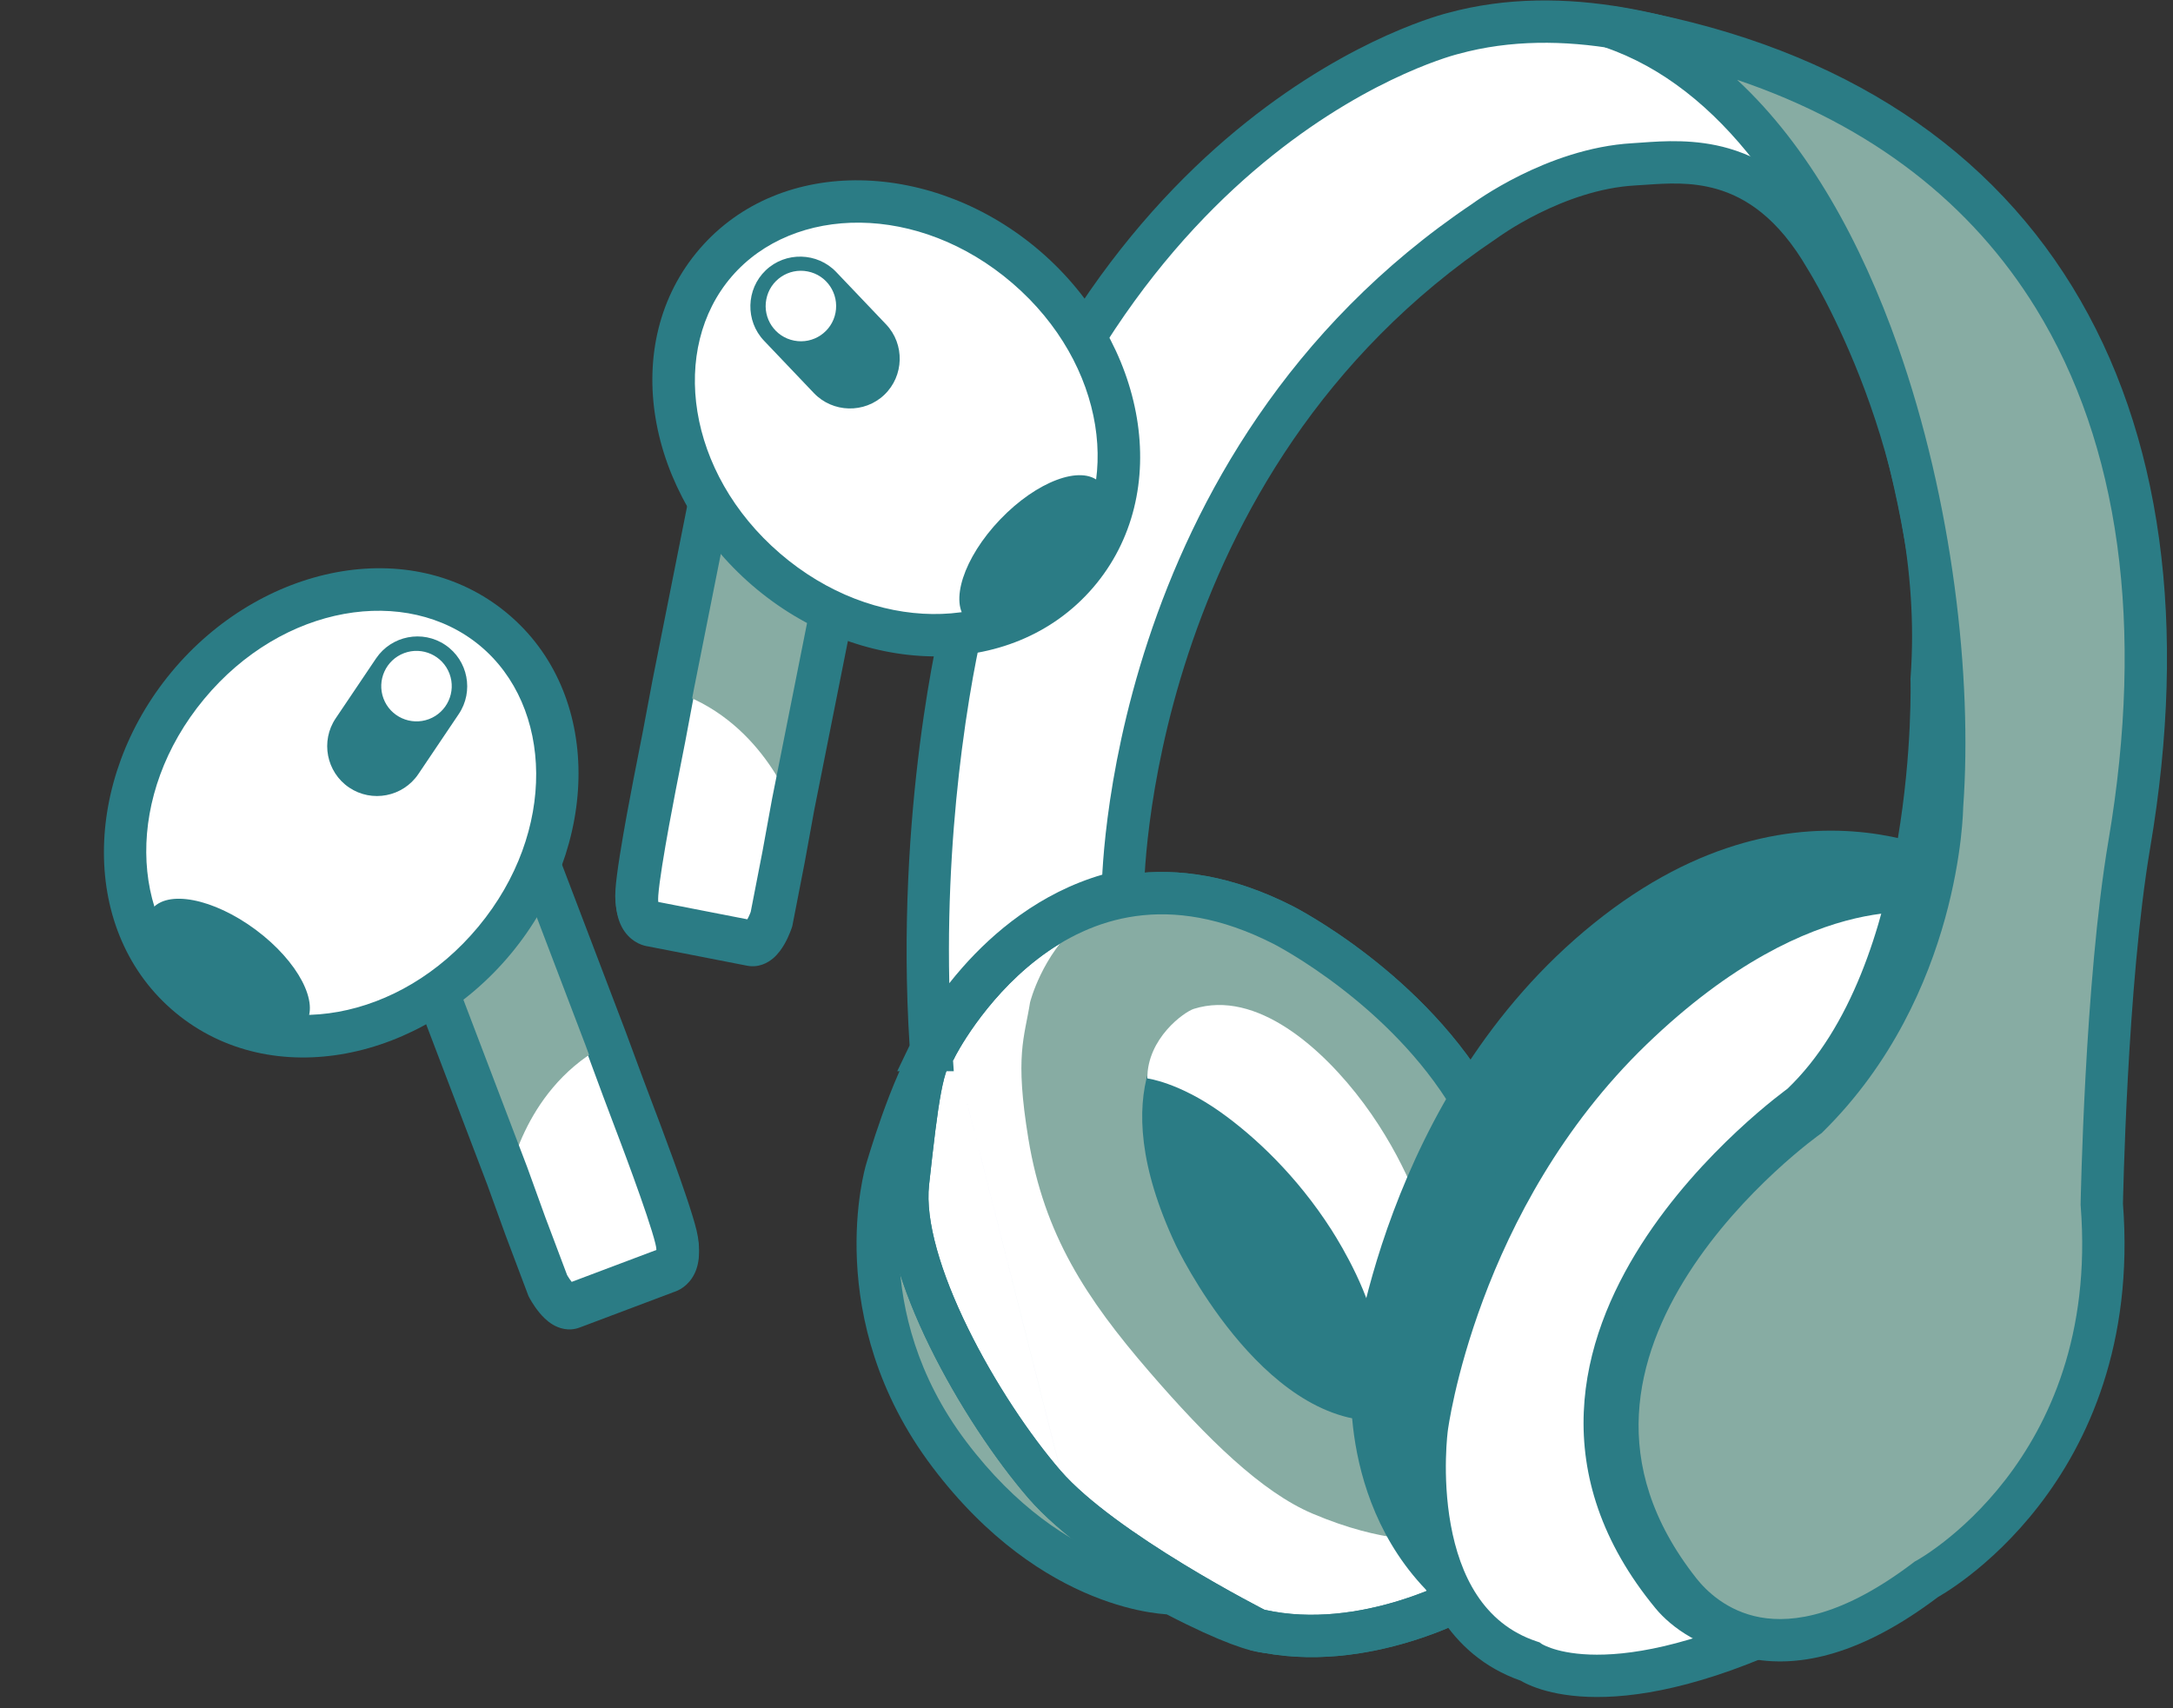 <svg width="173" height="136" viewBox="0 0 173 136" fill="none" xmlns="http://www.w3.org/2000/svg">
<rect x="0" y="0" width="173" height="136" fill="#333333" stroke="none"/>
<path d="M74.546 83.336C74.546 83.336 75.895 91.491 83.724 104.99C91.552 118.481 97.124 120.021 97.124 120.021C97.124 120.021 99.126 123.935 102.822 125.358C102.822 125.358 100.793 129.906 100.766 129.906C100.113 129.861 98.048 129.326 93.327 126.853C93.327 126.853 83.986 126.916 75.569 115.772C67.152 104.628 70.559 93.212 70.559 93.212C70.559 93.212 72.534 86.317 74.546 83.355V83.336Z" fill="#87ACA3"/>
<path fill-rule="evenodd" clip-rule="evenodd" d="M72.179 93.676L72.176 93.685L72.175 93.69C72.175 93.689 72.175 93.689 72.175 93.69L72.171 93.702C72.168 93.716 72.161 93.74 72.152 93.775C72.133 93.844 72.105 93.954 72.071 94.101C72.004 94.397 71.912 94.845 71.825 95.421C71.65 96.575 71.497 98.238 71.591 100.233C71.779 104.216 72.951 109.509 76.914 114.756C80.93 120.074 85.12 122.662 88.239 123.93C89.805 124.567 91.115 124.876 92.014 125.026C92.463 125.101 92.809 125.136 93.033 125.153C93.145 125.161 93.226 125.164 93.274 125.166C93.298 125.167 93.314 125.167 93.321 125.167C93.322 125.167 93.321 125.167 93.322 125.167H93.325L93.737 125.164L94.109 125.36C96.428 126.575 98.06 127.295 99.167 127.713C99.41 127.804 99.625 127.881 99.815 127.944C99.956 127.632 100.112 127.287 100.267 126.941C100.388 126.672 100.509 126.403 100.622 126.149C99.191 125.29 98.079 124.18 97.292 123.234C96.754 122.588 96.345 121.992 96.069 121.554C96.027 121.488 95.989 121.426 95.953 121.368C95.772 121.284 95.559 121.179 95.317 121.045C94.56 120.628 93.521 119.943 92.25 118.834C89.712 116.616 86.251 112.704 82.266 105.836C78.299 98.994 75.96 93.485 74.61 89.662C74.414 89.107 74.239 88.587 74.082 88.104C73.838 88.718 73.604 89.346 73.386 89.959C73.022 90.98 72.719 91.913 72.507 92.591C72.402 92.93 72.319 93.203 72.263 93.391C72.235 93.485 72.213 93.558 72.199 93.606L72.184 93.66L72.179 93.676ZM74.34 83.215L73.151 82.408C72.011 84.088 70.953 86.741 70.21 88.829C69.829 89.902 69.512 90.878 69.291 91.585C69.18 91.939 69.093 92.228 69.033 92.428C69.003 92.529 68.98 92.607 68.964 92.661L68.946 92.724L68.941 92.741L68.941 92.742L68.938 92.75L68.927 92.787C68.919 92.818 68.908 92.859 68.894 92.911C68.866 93.014 68.829 93.161 68.787 93.347C68.701 93.719 68.593 94.25 68.492 94.918C68.29 96.253 68.118 98.14 68.224 100.392C68.437 104.903 69.771 110.89 74.225 116.787C78.625 122.614 83.315 125.566 86.97 127.052C88.791 127.792 90.343 128.164 91.459 128.35C92.016 128.443 92.466 128.49 92.786 128.514C92.819 128.516 92.851 128.519 92.882 128.521C95.112 129.677 96.768 130.41 97.977 130.866C99.212 131.332 100.075 131.547 100.649 131.587L100.707 131.591H100.766C101.381 131.591 101.778 131.257 101.836 131.207C101.838 131.206 101.839 131.205 101.841 131.204C101.958 131.106 102.036 131.014 102.066 130.978C102.134 130.896 102.178 130.826 102.191 130.805C102.226 130.751 102.25 130.706 102.257 130.692C102.278 130.654 102.295 130.619 102.306 130.597C102.33 130.549 102.359 130.488 102.389 130.423C102.45 130.291 102.535 130.107 102.632 129.893C102.828 129.463 103.086 128.891 103.341 128.322C103.597 127.752 103.852 127.183 104.043 126.756L104.361 126.045L102.822 125.357L104.361 126.044L105.085 124.422L103.428 123.785C101.952 123.217 100.748 122.118 99.882 121.077C99.457 120.567 99.134 120.096 98.919 119.756C98.813 119.586 98.734 119.452 98.684 119.364C98.659 119.32 98.642 119.287 98.632 119.268L98.623 119.253L98.622 119.251L98.621 119.249L98.286 118.594L97.599 118.404C97.585 118.399 97.554 118.388 97.506 118.368C97.4 118.325 97.21 118.24 96.944 118.093C96.412 117.8 95.569 117.257 94.468 116.295C92.263 114.37 89.024 110.767 85.181 104.145C81.32 97.486 79.07 92.168 77.788 88.54C77.147 86.725 76.748 85.332 76.512 84.404C76.393 83.941 76.315 83.593 76.268 83.368C76.245 83.255 76.229 83.172 76.219 83.121C76.214 83.095 76.211 83.077 76.209 83.067L76.208 83.058C76.207 83.058 76.207 83.058 76.208 83.058M76.208 83.058L76.208 83.059C76.208 83.059 76.208 83.06 76.199 83.062L74.34 83.215" fill="#2B7C85"/>
<path d="M74.546 83.336C74.546 83.336 84.041 64.401 102.17 73.651C102.17 73.651 112.327 78.797 117.582 88.31C117.582 88.31 107.643 104.347 110.188 114.295C112.743 124.243 117.129 126.862 117.129 126.862C117.129 126.862 108.621 131.781 100.086 129.752C100.086 129.752 87.792 123.536 83.153 118.173C78.097 112.32 71.547 100.859 72.29 94.154C73.032 87.45 73.413 84.396 74.546 83.336Z" fill="white"/>
<path fill-rule="evenodd" clip-rule="evenodd" d="M76.052 84.092L76.051 84.093L76.051 84.094L75.917 84.361L75.697 84.567C75.671 84.591 75.551 84.722 75.394 85.133C75.239 85.539 75.084 86.119 74.927 86.943C74.612 88.599 74.339 90.964 73.965 94.34C73.65 97.182 74.904 101.349 77.06 105.74C79.176 110.053 81.999 114.259 84.427 117.07M76.052 84.092L76.068 84.061C76.082 84.033 76.106 83.989 76.138 83.929C76.203 83.809 76.304 83.629 76.44 83.397C76.713 82.935 77.127 82.275 77.68 81.506C78.791 79.963 80.436 78.019 82.588 76.359C84.737 74.703 87.355 73.356 90.436 72.931C93.5 72.508 97.147 72.98 101.404 75.152L101.408 75.154L101.425 75.163C101.44 75.171 101.464 75.183 101.498 75.201C101.564 75.236 101.667 75.291 101.801 75.365C102.07 75.514 102.466 75.74 102.961 76.042C103.952 76.647 105.333 77.552 106.873 78.746C109.775 80.993 113.176 84.21 115.63 88.298C115.361 88.762 115.001 89.398 114.584 90.173C113.673 91.868 112.483 94.236 111.372 96.93C110.264 99.617 109.219 102.665 108.616 105.711C108.017 108.741 107.833 111.887 108.556 114.713L108.556 114.714C109.884 119.883 111.708 123.228 113.266 125.316C113.578 125.735 113.878 126.102 114.161 126.422C113.379 126.753 112.414 127.12 111.315 127.456C108.321 128.371 104.468 129.009 100.669 128.157C100.584 128.113 100.47 128.054 100.329 127.981C99.992 127.804 99.501 127.545 98.898 127.216C97.69 126.559 96.033 125.629 94.235 124.534C90.58 122.309 86.557 119.532 84.428 117.071M100.086 129.752C99.326 131.256 99.326 131.256 99.326 131.255L99.315 131.25L99.286 131.235L99.177 131.18C99.083 131.131 98.945 131.06 98.768 130.968C98.416 130.783 97.909 130.515 97.287 130.177C96.045 129.501 94.339 128.543 92.483 127.413C88.832 125.19 84.388 122.178 81.878 119.275L81.877 119.274C79.25 116.232 76.27 111.782 74.034 107.225C71.836 102.746 70.187 97.831 70.615 93.969C70.984 90.64 71.272 88.126 71.616 86.314C71.789 85.404 71.988 84.603 72.246 83.929C72.464 83.359 72.752 82.804 73.166 82.34C73.169 82.334 73.172 82.329 73.175 82.323C73.258 82.169 73.379 81.953 73.538 81.684C73.855 81.147 74.324 80.4 74.945 79.538C76.181 77.82 78.043 75.608 80.53 73.69C83.022 71.769 86.177 70.116 89.975 69.592C93.79 69.066 98.128 69.697 102.935 72.149C102.935 72.15 102.936 72.15 102.936 72.15L102.946 72.155L102.974 72.169C102.998 72.182 103.031 72.199 103.073 72.221C103.158 72.266 103.279 72.331 103.433 72.416C103.74 72.586 104.178 72.836 104.717 73.165C105.794 73.823 107.281 74.798 108.937 76.081C112.234 78.635 116.278 82.465 119.057 87.496L119.534 88.359L119.014 89.198L119.013 89.199L119.009 89.205L118.991 89.235C118.974 89.263 118.948 89.305 118.914 89.362C118.846 89.475 118.745 89.646 118.616 89.867C118.357 90.311 117.988 90.959 117.553 91.77C116.68 93.393 115.544 95.655 114.488 98.215C113.43 100.78 112.468 103.606 111.923 106.365C111.374 109.14 111.271 111.728 111.821 113.876C113.048 118.655 114.694 121.593 115.967 123.301C116.606 124.157 117.156 124.711 117.523 125.037C117.707 125.201 117.846 125.308 117.928 125.368C117.969 125.398 117.996 125.416 118.007 125.423C118.007 125.423 118.008 125.424 118.008 125.424L120.455 126.885L117.972 128.32L117.129 126.862C117.972 128.32 117.972 128.321 117.971 128.321L117.97 128.322L117.967 128.323L117.959 128.328L117.933 128.343C117.912 128.355 117.882 128.371 117.845 128.392C117.77 128.433 117.664 128.491 117.528 128.562C117.256 128.704 116.865 128.901 116.372 129.129C115.387 129.583 113.984 130.165 112.301 130.679C108.958 131.701 104.369 132.502 99.696 131.391L99.503 131.345L99.326 131.255L100.086 129.752Z" fill="#2B7C85"/>
<path d="M82.011 79.785C82.011 79.785 85.671 64.99 102.469 73.669C102.469 73.669 112.626 78.815 117.881 88.329C117.881 88.329 108.549 104.256 110.487 114.313C111.729 120.719 113.74 122.549 113.74 122.549C113.74 122.549 110.252 122.948 104.49 120.501C100.458 118.789 96.136 114.576 91.506 109.212C86.451 103.359 83.126 98.277 81.875 90.675C80.779 83.998 81.558 82.639 82.011 79.776V79.785Z" fill="#87ACA3"/>
<path d="M113.034 96.8C113.034 96.8 105.061 77.501 94.986 80.636C93.291 81.162 87.629 86.453 93.618 99.146C93.618 99.146 100.367 113.416 109.926 113.117C109.926 113.117 109.02 104.537 113.024 96.8H113.034Z" fill="#2B7C85"/>
<path d="M113.287 96.827C113.287 96.827 111.991 92.451 108.566 87.839C105.296 83.436 100.023 78.752 95.04 80.319C94.278 80.564 91.334 82.657 91.343 85.855C91.343 85.855 93.826 86.163 97.169 88.537C99.887 90.467 103.248 93.611 105.993 97.896C106.89 99.3 109.128 103.088 109.645 106.512C109.962 108.632 108.911 111.74 108.358 113.199C108.358 113.199 109.309 113.462 110.134 113.525C110.134 113.525 109.228 104.746 113.287 96.827Z" fill="white"/>
<path fill-rule="evenodd" clip-rule="evenodd" d="M76.052 84.092L76.051 84.093L76.051 84.094L75.917 84.361L75.697 84.567C75.671 84.591 75.551 84.722 75.394 85.133C75.239 85.539 75.084 86.119 74.927 86.943C74.612 88.599 74.339 90.964 73.965 94.34C73.65 97.182 74.904 101.349 77.06 105.74C79.176 110.053 81.999 114.259 84.427 117.07M76.052 84.092L76.068 84.061C76.082 84.033 76.106 83.989 76.138 83.929C76.203 83.809 76.304 83.629 76.44 83.397C76.713 82.935 77.127 82.275 77.68 81.506C78.791 79.963 80.436 78.019 82.588 76.359C84.737 74.703 87.355 73.356 90.436 72.931C93.5 72.508 97.147 72.98 101.404 75.152L101.408 75.154L101.425 75.163C101.44 75.171 101.464 75.183 101.498 75.201C101.564 75.236 101.667 75.291 101.801 75.365C102.07 75.514 102.466 75.74 102.961 76.042C103.952 76.647 105.333 77.552 106.873 78.746C109.775 80.993 113.176 84.21 115.63 88.298C115.361 88.762 115.001 89.398 114.584 90.173C113.673 91.868 112.483 94.236 111.372 96.93C110.264 99.617 109.219 102.665 108.616 105.711C108.017 108.741 107.833 111.887 108.556 114.713L108.556 114.714C109.884 119.883 111.708 123.228 113.266 125.316C113.578 125.735 113.878 126.102 114.161 126.422C113.379 126.753 112.414 127.12 111.315 127.456C108.321 128.371 104.468 129.009 100.669 128.157C100.584 128.113 100.47 128.054 100.329 127.981C99.992 127.804 99.501 127.545 98.898 127.216C97.69 126.559 96.033 125.629 94.235 124.534C90.58 122.309 86.557 119.532 84.428 117.071M100.086 129.752C99.326 131.256 99.326 131.256 99.326 131.255L99.315 131.25L99.286 131.235L99.177 131.18C99.083 131.131 98.945 131.06 98.768 130.968C98.416 130.783 97.909 130.515 97.287 130.177C96.045 129.501 94.339 128.543 92.483 127.413C88.832 125.19 84.388 122.178 81.878 119.275L81.877 119.274C79.25 116.232 76.27 111.782 74.034 107.225C71.836 102.746 70.187 97.831 70.615 93.969C70.984 90.64 71.272 88.126 71.616 86.314C71.789 85.404 71.988 84.603 72.246 83.929C72.464 83.359 72.752 82.804 73.166 82.34C73.169 82.334 73.172 82.329 73.175 82.323C73.258 82.169 73.379 81.953 73.538 81.684C73.855 81.147 74.324 80.4 74.945 79.538C76.181 77.82 78.043 75.608 80.53 73.69C83.022 71.769 86.177 70.116 89.975 69.592C93.79 69.066 98.128 69.697 102.935 72.149C102.935 72.15 102.936 72.15 102.936 72.15L102.946 72.155L102.974 72.169C102.998 72.182 103.031 72.199 103.073 72.221C103.158 72.266 103.279 72.331 103.433 72.416C103.74 72.586 104.178 72.836 104.717 73.165C105.794 73.823 107.281 74.798 108.937 76.081C112.234 78.635 116.278 82.465 119.057 87.496L119.534 88.359L119.014 89.198L119.013 89.199L119.009 89.205L118.991 89.235C118.974 89.263 118.948 89.305 118.914 89.362C118.846 89.475 118.745 89.646 118.616 89.867C118.357 90.311 117.988 90.959 117.553 91.77C116.68 93.393 115.544 95.655 114.488 98.215C113.43 100.78 112.468 103.606 111.923 106.365C111.374 109.14 111.271 111.728 111.821 113.876C113.048 118.655 114.694 121.593 115.967 123.301C116.606 124.157 117.156 124.711 117.523 125.037C117.707 125.201 117.846 125.308 117.928 125.368C117.969 125.398 117.996 125.416 118.007 125.423C118.007 125.423 118.008 125.424 118.008 125.424L120.455 126.885L117.972 128.32L117.129 126.862C117.972 128.32 117.972 128.321 117.971 128.321L117.97 128.322L117.967 128.323L117.959 128.328L117.933 128.343C117.912 128.355 117.882 128.371 117.845 128.392C117.77 128.433 117.664 128.491 117.528 128.562C117.256 128.704 116.865 128.901 116.372 129.129C115.387 129.583 113.984 130.165 112.301 130.679C108.958 131.701 104.369 132.502 99.696 131.391L99.503 131.345L99.326 131.255L100.086 129.752Z" fill="#2B7C85"/>
<path d="M157.636 69.284C157.636 69.284 143.765 59.907 126.904 73.497C110.043 87.078 107.615 109.222 107.615 109.222C107.615 109.222 106.229 121.842 116.476 129.1C126.723 136.357 129.831 132.062 129.831 132.062L136.236 85.393L157.636 69.275V69.284Z" fill="#2B7C85"/>
<path d="M154.239 71.141C154.239 71.141 143.919 68.423 129.903 81.95C115.896 95.486 113.595 113.679 113.595 113.679C113.595 113.679 111.52 128.837 121.794 132.27C121.794 132.27 127.43 136.32 142.497 129.208L159.539 118.599L154.239 71.141Z" fill="white"/>
<path fill-rule="evenodd" clip-rule="evenodd" d="M154.666 69.511C154.667 69.511 154.668 69.512 154.239 71.141L154.668 69.512L155.786 69.806L161.332 119.468L143.305 130.69L143.216 130.732C135.502 134.374 130.057 135.226 126.433 135.09C124.62 135.022 123.278 134.708 122.352 134.382C121.89 134.219 121.535 134.056 121.28 133.921C121.198 133.878 121.127 133.838 121.066 133.802C115.2 131.742 112.982 126.385 112.184 121.988C111.775 119.734 111.711 117.612 111.747 116.062C111.765 115.284 111.808 114.643 111.847 114.191C111.867 113.965 111.886 113.786 111.9 113.66C111.907 113.597 111.913 113.548 111.917 113.513L111.923 113.471L111.923 113.466L111.924 113.464L111.924 113.46L111.924 113.458L111.925 113.453L111.925 113.452L111.926 113.445L111.933 113.397C111.938 113.356 111.946 113.298 111.957 113.224C111.98 113.075 112.013 112.86 112.061 112.585C112.155 112.034 112.306 111.242 112.53 110.252C112.978 108.275 113.724 105.504 114.918 102.302C117.301 95.908 121.494 87.733 128.732 80.738L128.733 80.738C135.939 73.784 142.288 70.919 146.944 69.832C149.265 69.29 151.143 69.195 152.469 69.244C153.132 69.268 153.655 69.328 154.026 69.386C154.211 69.414 154.359 69.442 154.466 69.465C154.52 69.476 154.564 69.486 154.598 69.494C154.615 69.498 154.629 69.502 154.641 69.505L154.656 69.509L154.663 69.51L154.666 69.511ZM115.265 113.908L115.262 113.932C115.259 113.955 115.254 113.991 115.249 114.04C115.238 114.138 115.222 114.288 115.205 114.483C115.171 114.874 115.132 115.443 115.116 116.14C115.084 117.54 115.144 119.422 115.5 121.386C116.225 125.378 118.066 129.248 122.329 130.672L122.571 130.753L122.754 130.885C122.768 130.893 122.801 130.913 122.853 130.94C122.965 130.999 123.168 131.096 123.47 131.202C124.071 131.414 125.079 131.667 126.559 131.722C129.507 131.833 134.386 131.16 141.69 127.726L157.747 117.73L152.71 72.631C152.597 72.623 152.475 72.617 152.346 72.612C151.299 72.574 149.721 72.645 147.71 73.114C143.702 74.05 137.884 76.59 131.074 83.163C124.305 89.704 120.344 97.393 118.076 103.479C116.943 106.518 116.238 109.141 115.817 110.997C115.607 111.925 115.468 112.66 115.382 113.157C115.339 113.406 115.31 113.595 115.291 113.719C115.282 113.781 115.276 113.827 115.272 113.856L115.268 113.886L115.267 113.89L115.267 113.892L115.266 113.899L115.265 113.906L115.265 113.908ZM153.822 72.774L153.82 72.774C153.823 72.775 153.824 72.775 153.822 72.774Z" fill="#2B7C85"/>
<path d="M74.111 83.599C74.111 83.599 79.085 73.252 89.395 70.951C89.395 70.951 89.422 36.894 118.207 17.587C118.207 17.587 123.77 13.446 130.057 13.084C133.727 12.875 140.259 11.752 145.351 20.54C145.351 20.54 155.118 35.997 153.786 54.072C153.786 54.072 154.475 77.511 143.376 87.984C143.376 87.984 116.657 107.038 133.111 126.979C135.04 129.326 141.799 133.738 152.771 124.986C152.771 124.986 167.911 116.914 166.072 95.16C166.072 95.16 163.19 87.441 168.228 65.642C172.106 48.835 170.71 26.366 153.559 13.111C153.559 13.111 133.256 -2.165 115.679 2.665C115.679 2.665 87.601 9.396 76.638 49.533C76.638 49.533 72.842 64.754 74.129 83.599H74.111Z" fill="white"/>
<path fill-rule="evenodd" clip-rule="evenodd" d="M154.572 11.763C154.573 11.764 154.573 11.764 153.56 13.111L154.573 11.764L154.582 11.771L154.59 11.777C172.511 25.627 173.809 48.95 169.87 66.02C167.377 76.811 166.859 84.051 166.946 88.543C166.99 90.787 167.185 92.344 167.359 93.315C167.446 93.8 167.529 94.139 167.584 94.344C167.612 94.446 167.633 94.515 167.645 94.552C167.649 94.565 167.652 94.574 167.654 94.579L167.656 94.583L167.656 94.585L167.732 94.787L167.751 95.018C168.709 106.343 165.24 114.204 161.459 119.242C159.579 121.747 157.636 123.538 156.152 124.708C155.41 125.293 154.78 125.725 154.328 126.015C154.102 126.16 153.92 126.27 153.791 126.346C153.762 126.362 153.737 126.377 153.713 126.39C148.033 130.889 143.219 132.173 139.397 131.823C135.586 131.474 133.021 129.521 131.811 128.052C127.449 122.765 125.881 117.433 126.09 112.403C126.297 107.42 128.243 102.88 130.652 99.098C133.065 95.311 135.998 92.198 138.309 90.041C139.468 88.959 140.48 88.109 141.206 87.527C141.57 87.236 141.862 87.011 142.066 86.857C142.163 86.784 142.241 86.726 142.296 86.686C147.377 81.836 149.886 73.871 151.082 66.819C151.675 63.318 151.931 60.132 152.037 57.82C152.09 56.666 152.106 55.733 152.109 55.092C152.111 54.772 152.109 54.525 152.106 54.36C152.105 54.278 152.104 54.216 152.103 54.176L152.102 54.132L152.102 54.121L152.099 54.035L152.106 53.948C152.748 45.234 150.714 37.104 148.489 31.115C147.379 28.128 146.229 25.693 145.36 24.011C144.925 23.171 144.562 22.519 144.309 22.082C144.183 21.864 144.085 21.699 144.019 21.591C143.986 21.537 143.962 21.497 143.946 21.472L143.93 21.445L143.927 21.44L143.926 21.439L143.909 21.413L143.893 21.385C141.541 17.326 138.97 15.715 136.702 15.056C134.653 14.462 132.747 14.592 130.996 14.712C130.711 14.731 130.43 14.75 130.154 14.766C127.326 14.929 124.596 15.952 122.524 16.98C121.498 17.489 120.658 17.988 120.078 18.356C119.789 18.54 119.566 18.691 119.418 18.793C119.344 18.844 119.29 18.883 119.255 18.908L119.219 18.934L119.213 18.938L119.212 18.939L119.18 18.963L119.146 18.986C105.154 28.371 98.133 41.349 94.608 52.037C92.845 57.38 91.962 62.133 91.521 65.544C91.3 67.249 91.19 68.615 91.135 69.549C91.108 70.015 91.094 70.374 91.087 70.612C91.084 70.731 91.082 70.82 91.082 70.877L91.081 70.939L91.081 70.952L91.081 70.953L91.08 72.302L89.763 72.596C85.08 73.641 81.55 76.529 79.151 79.252C77.959 80.606 77.069 81.893 76.479 82.838C76.195 83.293 75.983 83.667 75.841 83.927L75.933 85.284H71.431L72.416 83.235C71.817 73.866 72.445 65.419 73.23 59.285C73.629 56.164 74.07 53.636 74.412 51.883C74.583 51.006 74.729 50.323 74.834 49.856C74.886 49.622 74.928 49.443 74.957 49.32C74.971 49.258 74.983 49.211 74.99 49.179L75 49.141L75.002 49.13L75.004 49.126C75.004 49.125 75.004 49.125 76.639 49.533L75.004 49.126L75.008 49.107L75.013 49.089C80.592 28.664 90.559 16.645 99.219 9.73C103.539 6.28 107.516 4.114 110.431 2.806C111.888 2.152 113.081 1.712 113.92 1.433C114.339 1.293 114.67 1.194 114.901 1.128C115.017 1.096 115.108 1.071 115.173 1.054C115.205 1.046 115.231 1.039 115.25 1.034L115.254 1.033C124.602 -1.526 134.508 1.271 141.892 4.535C145.618 6.182 148.777 7.982 151.004 9.369C152.118 10.063 153.003 10.656 153.613 11.078C153.917 11.289 154.154 11.458 154.315 11.575C154.396 11.633 154.459 11.679 154.502 11.711L154.552 11.748L154.566 11.759L154.571 11.762L154.572 11.763ZM116.072 4.303L116.068 4.304C116.06 4.306 116.045 4.31 116.024 4.315C115.982 4.326 115.914 4.345 115.821 4.371C115.636 4.423 115.353 4.508 114.983 4.631C114.243 4.877 113.157 5.277 111.811 5.881C109.118 7.089 105.391 9.114 101.322 12.364C93.204 18.847 83.655 30.256 78.27 49.956L78.265 49.975C78.259 50.001 78.249 50.042 78.236 50.096C78.21 50.206 78.172 50.372 78.123 50.591C78.025 51.03 77.885 51.683 77.72 52.528C77.39 54.218 76.962 56.673 76.573 59.713C75.943 64.636 75.418 71.078 75.577 78.277C75.899 77.87 76.247 77.45 76.622 77.024C79.083 74.231 82.776 71.089 87.755 69.634C87.76 69.544 87.765 69.45 87.771 69.351C87.83 68.347 87.947 66.901 88.178 65.112C88.641 61.534 89.564 56.566 91.407 50.981C95.088 39.821 102.466 26.127 117.239 16.207C117.252 16.197 117.268 16.186 117.287 16.172C117.337 16.136 117.408 16.085 117.498 16.023C117.68 15.897 117.94 15.721 118.271 15.511C118.93 15.092 119.874 14.533 121.025 13.961C123.306 12.829 126.501 11.601 129.961 11.401L129.962 11.401C130.185 11.388 130.428 11.371 130.691 11.352C132.423 11.227 134.97 11.044 137.641 11.819C140.823 12.743 144.058 14.958 146.795 19.671L146.812 19.698C146.834 19.733 146.864 19.782 146.902 19.845C146.979 19.972 147.089 20.157 147.228 20.397C147.504 20.875 147.893 21.573 148.354 22.464C149.274 24.245 150.483 26.804 151.648 29.941C153.966 36.18 156.144 44.784 155.473 54.113C155.474 54.162 155.475 54.229 155.476 54.315C155.479 54.499 155.481 54.766 155.479 55.107C155.477 55.789 155.46 56.769 155.404 57.975C155.293 60.386 155.027 63.714 154.405 67.382C153.176 74.632 150.5 83.579 144.533 89.21L144.449 89.289L144.356 89.356L144.355 89.356L144.344 89.364L144.296 89.399C144.252 89.431 144.184 89.481 144.094 89.549C143.915 89.684 143.65 89.888 143.314 90.157C142.644 90.694 141.697 91.489 140.608 92.505C138.424 94.543 135.705 97.44 133.495 100.909C131.282 104.383 129.632 108.346 129.457 112.543C129.285 116.695 130.546 121.223 134.411 125.907L134.413 125.909C135.134 126.786 136.912 128.211 139.704 128.466C142.463 128.719 146.477 127.852 151.721 123.669L151.842 123.572L151.975 123.501L151.976 123.5L151.979 123.499L151.994 123.49C152.014 123.479 152.046 123.461 152.092 123.434C152.183 123.381 152.324 123.296 152.509 123.178C152.878 122.942 153.417 122.573 154.065 122.061C155.363 121.038 157.089 119.451 158.764 117.219C162.073 112.809 165.235 105.817 164.409 95.495C164.386 95.421 164.36 95.332 164.332 95.228C164.25 94.925 164.146 94.49 164.042 93.911C163.834 92.753 163.623 91.018 163.576 88.608C163.482 83.79 164.042 76.271 166.586 65.263C170.402 48.723 168.911 27.113 152.54 14.452L152.538 14.451L152.5 14.423C152.481 14.408 152.455 14.389 152.423 14.366C152.399 14.348 152.371 14.328 152.34 14.306C152.196 14.201 151.978 14.046 151.694 13.849C151.124 13.455 150.285 12.892 149.222 12.23C147.093 10.904 144.076 9.186 140.529 7.618C133.373 4.454 124.348 2.03 116.126 4.289L116.099 4.297L116.075 4.302L116.074 4.303L116.072 4.303Z" fill="#2B7C85"/>
<path d="M128.315 2.174C161.384 7.61 175.428 32.427 169.523 67.206C167.643 78.278 167.33 95.881 167.33 95.881C169.006 117.354 153.36 125.735 153.36 125.735C141.663 134.632 135.556 129.005 133.735 126.704C118.242 107.062 143.937 88.914 143.937 88.914C154.474 78.54 154.61 64.234 154.61 64.234C156.112 43.831 148.247 8.986 128.315 2.174Z" fill="#87ACA3"/>
<path fill-rule="evenodd" clip-rule="evenodd" d="M127.77 3.768L128.588 0.511C145.511 3.293 157.761 11.081 164.97 22.803C172.155 34.487 174.182 49.836 171.185 67.488C170.262 72.925 169.717 80.014 169.405 85.787C169.249 88.664 169.152 91.198 169.093 93.012C169.064 93.919 169.045 94.645 169.032 95.144C169.026 95.394 169.022 95.586 169.019 95.716L169.017 95.833C169.868 106.995 166.221 114.838 162.306 119.892C160.353 122.413 158.343 124.229 156.813 125.42C156.048 126.015 155.4 126.457 154.936 126.753C154.704 126.901 154.517 127.013 154.384 127.091C154.347 127.113 154.313 127.132 154.284 127.149C148.232 131.724 143.344 132.765 139.544 132.077C135.768 131.394 133.459 129.071 132.414 127.75L132.412 127.748C128.3 122.534 126.858 117.319 127.11 112.426C127.361 107.577 129.266 103.183 131.608 99.533C133.953 95.879 136.788 92.888 139.019 90.82C140.138 89.783 141.114 88.97 141.815 88.413C142.165 88.135 142.447 87.919 142.644 87.772C142.726 87.711 142.794 87.661 142.845 87.624C147.78 82.725 150.309 76.894 151.601 72.234C152.25 69.894 152.581 67.868 152.751 66.434C152.835 65.718 152.879 65.151 152.901 64.77C152.913 64.579 152.919 64.435 152.922 64.341C152.923 64.294 152.924 64.26 152.925 64.24L152.925 64.219L152.925 64.217L152.925 64.216L152.926 64.164L152.929 64.11C153.663 54.142 152.104 40.563 147.911 28.668C143.689 16.69 136.98 6.916 127.77 3.768ZM156.294 64.311C156.294 64.345 156.292 64.393 156.29 64.453C156.286 64.574 156.279 64.748 156.266 64.968C156.24 65.41 156.191 66.042 156.098 66.829C155.912 68.401 155.551 70.6 154.849 73.134C153.447 78.192 150.662 84.658 145.12 90.115L145.022 90.211L144.91 90.29L144.909 90.29L144.9 90.298L144.854 90.331C144.812 90.361 144.747 90.409 144.661 90.473C144.489 90.601 144.234 90.795 143.912 91.051C143.268 91.563 142.358 92.321 141.31 93.292C139.208 95.241 136.587 98.015 134.445 101.353C132.3 104.695 130.687 108.522 130.476 112.6C130.268 116.633 131.424 121.052 135.057 125.658C135.833 126.639 137.488 128.28 140.144 128.761C142.757 129.233 146.739 128.654 152.34 124.393L152.446 124.312L152.561 124.251L152.562 124.25L152.564 124.249L152.583 124.239C152.603 124.227 152.638 124.208 152.686 124.18C152.782 124.124 152.93 124.035 153.122 123.912C153.507 123.666 154.068 123.285 154.743 122.76C156.095 121.708 157.892 120.086 159.642 117.828C163.121 113.336 166.452 106.279 165.651 96.012L165.644 95.932L165.646 95.851L167.331 95.881C165.646 95.851 165.646 95.852 165.646 95.851L165.647 95.798L165.65 95.646C165.653 95.512 165.657 95.316 165.663 95.062C165.675 94.555 165.695 93.82 165.725 92.904C165.784 91.071 165.882 88.512 166.039 85.605C166.353 79.808 166.905 72.56 167.862 66.924C170.769 49.797 168.727 35.348 162.099 24.569C156.995 16.269 149.083 10.001 138.298 6.356C143.992 11.628 148.189 19.318 151.09 27.547C155.43 39.859 157.054 53.881 156.294 64.311Z" fill="#2B7C85"/>
<path d="M34.926 79.431C36.747 84.206 38.559 88.971 40.38 93.746L41.839 97.778L42.092 98.448L43.614 102.489C43.614 102.489 44.638 104.455 45.553 104.111C46.468 103.767 53.128 101.257 53.128 101.257C53.128 101.257 54.387 100.976 53.816 98.611C53.245 96.247 50.591 89.325 50.591 89.325L49.594 86.679L48.217 82.955C46.396 78.181 44.584 73.415 42.763 68.64" fill="white"/>
<path fill-rule="evenodd" clip-rule="evenodd" d="M47.066 75.2C47.974 77.585 48.881 79.969 49.791 82.355L49.794 82.363L51.173 86.09L52.164 88.722L52.195 88.802L52.281 89.028C52.355 89.224 52.462 89.505 52.592 89.85C52.851 90.54 53.203 91.486 53.574 92.507C54.299 94.507 55.142 96.924 55.454 98.216C55.806 99.674 55.68 100.866 55.089 101.755C54.804 102.183 54.46 102.461 54.161 102.634C54.013 102.72 53.877 102.78 53.764 102.821C53.729 102.834 53.696 102.846 53.666 102.855L50.278 104.132C48.499 104.802 46.605 105.516 46.147 105.688C45.251 106.025 44.459 105.727 43.992 105.445C43.533 105.167 43.178 104.789 42.941 104.502C42.69 104.198 42.489 103.894 42.354 103.675C42.285 103.563 42.23 103.468 42.19 103.398C42.171 103.362 42.155 103.333 42.143 103.311L42.128 103.284L42.123 103.274L42.12 103.269C42.12 103.269 42.12 103.268 43.614 102.489L42.12 103.268L42.073 103.178L40.258 98.363L38.8 94.333C37.891 91.95 36.984 89.569 36.078 87.188L36.078 87.188C35.169 84.803 34.261 82.418 33.351 80.032L36.5 78.831C37.411 81.218 38.319 83.604 39.228 85.989C40.136 88.374 41.044 90.759 41.954 93.146L41.96 93.159L43.419 97.193L43.669 97.855L45.148 101.782C45.168 101.815 45.193 101.858 45.223 101.907C45.303 102.036 45.405 102.188 45.515 102.325C46.318 102.022 47.736 101.488 49.089 100.978L52.279 99.776C52.285 99.633 52.27 99.389 52.178 99.007C51.919 97.934 51.15 95.708 50.405 93.656C50.041 92.651 49.693 91.718 49.437 91.036C49.309 90.696 49.204 90.418 49.131 90.226L49.046 90.004L49.017 89.928L49.014 89.919L48.014 87.264L46.639 83.548C45.73 81.163 44.822 78.78 43.915 76.398C43.007 74.013 42.098 71.628 41.188 69.241L44.337 68.04C45.248 70.428 46.156 72.813 47.065 75.198L47.066 75.2ZM52.253 99.944C52.253 99.944 52.254 99.939 52.258 99.931C52.255 99.94 52.253 99.944 52.253 99.944ZM52.535 99.685C52.535 99.685 52.535 99.685 52.535 99.685V99.685Z" fill="#2B7C85"/>
<path d="M40.425 94.118C40.425 94.118 41.558 86.942 47.845 83.4C48.77 82.883 43.361 70.181 43.361 70.181L35.27 78.933L40.425 94.118Z" fill="#87ACA3"/>
<path fill-rule="evenodd" clip-rule="evenodd" d="M47.066 74.929C47.974 77.313 48.882 79.697 49.791 82.083L49.794 82.091L51.173 85.818L52.164 88.45L52.195 88.53L52.281 88.756C52.355 88.952 52.462 89.233 52.592 89.579C52.851 90.269 53.203 91.214 53.574 92.235C54.299 94.235 55.142 96.652 55.454 97.944C55.806 99.402 55.68 100.594 55.089 101.483C54.804 101.911 54.46 102.189 54.161 102.362C54.013 102.448 53.877 102.508 53.764 102.549C53.729 102.562 53.696 102.574 53.666 102.583L50.278 103.86C48.499 104.53 46.605 105.244 46.147 105.416C45.251 105.753 44.459 105.455 43.992 105.173C43.533 104.895 43.178 104.517 42.941 104.23C42.69 103.927 42.489 103.622 42.354 103.403C42.285 103.291 42.23 103.196 42.19 103.126C42.171 103.09 42.155 103.061 42.143 103.039L42.128 103.012L42.123 103.002L42.12 102.997C42.12 102.997 42.12 102.996 43.614 102.217L42.12 102.996L42.073 102.906L40.258 98.091L38.8 94.061C37.891 91.678 36.984 89.297 36.078 86.916L36.077 86.914C35.169 84.53 34.261 82.146 33.351 79.76L36.5 78.559C37.411 80.947 38.319 83.332 39.228 85.717L39.229 85.721C40.137 88.105 41.044 90.488 41.954 92.874L41.96 92.887L43.419 96.921L43.669 97.582L45.148 101.51C45.168 101.543 45.193 101.586 45.223 101.635C45.303 101.764 45.405 101.916 45.515 102.053C46.318 101.75 47.736 101.216 49.089 100.706L52.279 99.504C52.285 99.361 52.27 99.117 52.178 98.735C51.919 97.662 51.15 95.436 50.405 93.384C50.041 92.379 49.693 91.446 49.437 90.764C49.309 90.424 49.204 90.146 49.131 89.954L49.046 89.733L49.017 89.656L49.014 89.647L48.014 86.992L46.639 83.276C45.73 80.891 44.822 78.508 43.915 76.126L43.914 76.124C43.006 73.739 42.098 71.355 41.188 68.969L44.337 67.768C45.248 70.156 46.156 72.541 47.065 74.926L47.066 74.929ZM52.253 99.672C52.253 99.672 52.254 99.668 52.258 99.659C52.255 99.668 52.253 99.672 52.253 99.672ZM52.535 99.413C52.535 99.413 52.535 99.413 52.535 99.413V99.413Z" fill="#2B7C85"/>
<path d="M39.386 74.845C46.076 66.775 46.029 55.697 39.28 50.102C32.531 44.506 21.636 46.513 14.946 54.583C8.255 62.653 8.302 73.731 15.051 79.327C21.8 84.922 32.695 82.915 39.386 74.845Z" fill="white"/>
<path fill-rule="evenodd" clip-rule="evenodd" d="M16.243 55.659C9.958 63.239 10.302 73.2 16.127 78.029C21.952 82.858 31.804 81.35 38.088 73.769C44.373 66.189 44.029 56.228 38.204 51.399C32.38 46.57 22.527 48.078 16.243 55.659ZM13.976 80.624C6.303 74.263 6.552 62.067 13.648 53.508C20.745 44.948 32.682 42.443 40.355 48.804C48.029 55.165 47.779 67.361 40.683 75.92C33.587 84.48 21.649 86.985 13.976 80.624Z" fill="#2B7C85"/>
<path d="M36.52 56.853L33.304 61.628C32.081 63.44 29.607 63.92 27.795 62.697C25.983 61.474 25.503 59 26.726 57.188L29.942 52.414C31.166 50.602 33.639 50.121 35.451 51.345C37.263 52.568 37.743 55.041 36.52 56.853ZM32.171 51.997C30.722 52.541 29.988 54.162 30.531 55.612C31.075 57.062 32.697 57.795 34.146 57.252C35.596 56.708 36.33 55.086 35.786 53.637C35.243 52.187 33.621 51.453 32.171 51.997Z" fill="#2B7C85"/>
<path d="M24.288 81.519C25.498 79.894 23.742 76.539 20.367 74.026C16.991 71.514 13.273 70.795 12.063 72.42C10.853 74.046 12.609 77.401 15.985 79.913C19.361 82.426 23.078 83.145 24.288 81.519Z" fill="#2B7C85"/>
<path d="M66.165 49.125C65.168 54.135 64.171 59.136 63.175 64.147L62.405 68.369L62.269 69.066L61.444 73.307C61.444 73.307 60.765 75.418 59.795 75.227C58.835 75.037 51.85 73.678 51.85 73.678C51.85 73.678 50.563 73.606 50.726 71.186C50.898 68.758 52.357 61.492 52.357 61.492L52.901 58.72L53.635 54.815C54.631 49.804 55.628 44.803 56.624 39.793" fill="white"/>
<path fill-rule="evenodd" clip-rule="evenodd" d="M55.289 55.135C55.787 52.633 56.284 50.133 56.782 47.633C57.281 45.13 57.779 42.627 58.277 40.122L54.971 39.464C54.473 41.969 53.975 44.472 53.477 46.975L53.476 46.977C52.978 49.479 52.48 51.981 51.982 54.486L51.98 54.495L51.246 58.402L50.705 61.16L50.704 61.166L50.703 61.168L50.7 61.182L50.688 61.245L50.641 61.482C50.6 61.687 50.542 61.983 50.472 62.344C50.332 63.068 50.143 64.059 49.948 65.127C49.567 67.22 49.139 69.742 49.045 71.067L49.045 71.073C48.944 72.567 49.27 73.718 49.999 74.493C50.35 74.867 50.733 75.083 51.056 75.205C51.215 75.266 51.358 75.302 51.476 75.325C51.515 75.332 51.551 75.338 51.584 75.343L55.14 76.035C57.009 76.399 58.991 76.786 59.468 76.88L59.471 76.881C60.407 77.064 61.139 76.646 61.558 76.288C61.967 75.938 62.256 75.504 62.443 75.181C62.641 74.839 62.789 74.504 62.885 74.265C62.935 74.143 62.973 74.039 63 73.963C63.014 73.925 63.025 73.894 63.033 73.87L63.043 73.84L63.046 73.83L63.048 73.824C63.048 73.824 63.048 73.823 61.444 73.306L63.048 73.823L63.079 73.727L63.923 69.389L64.061 68.681L64.83 64.462C65.328 61.963 65.825 59.465 66.322 56.968L66.323 56.965C66.821 54.462 67.319 51.959 67.818 49.454L64.512 48.796C64.014 51.301 63.515 53.804 63.017 56.307L63.016 56.312C62.518 58.813 62.02 61.314 61.522 63.818L61.519 63.831L60.749 68.056L59.813 72.866C59.8 72.902 59.782 72.948 59.761 73.001C59.704 73.142 59.629 73.308 59.544 73.46C58.7 73.295 57.206 73.004 55.785 72.727L52.439 72.076C52.408 71.937 52.381 71.695 52.407 71.303C52.486 70.198 52.873 67.875 53.264 65.731C53.456 64.679 53.642 63.701 53.781 62.986C53.85 62.629 53.907 62.337 53.947 62.136L53.993 61.904L54.009 61.824L54.556 59.037L55.289 55.135ZM52.171 72.028C52.171 72.028 52.171 72.028 52.171 72.028V72.028ZM52.486 72.222C52.491 72.23 52.493 72.234 52.492 72.234C52.492 72.234 52.49 72.231 52.486 72.222Z" fill="#2B7C85"/>
<path d="M63.184 64.518C63.184 64.518 60.873 57.632 54.087 55.186C53.091 54.824 56.307 41.406 56.307 41.406L65.739 48.681L63.193 64.518H63.184Z" fill="#87ACA3"/>
<path fill-rule="evenodd" clip-rule="evenodd" d="M55.244 54.863C55.742 52.361 56.239 49.861 56.737 47.361C57.235 44.858 57.734 42.355 58.232 39.85L54.926 39.192C54.428 41.697 53.93 44.2 53.431 46.703C52.933 49.206 52.435 51.709 51.936 54.214L51.935 54.223L51.2 58.13L50.66 60.889L50.658 60.895L50.658 60.896L50.655 60.911L50.643 60.973L50.596 61.21C50.555 61.416 50.497 61.711 50.427 62.073C50.286 62.796 50.098 63.787 49.903 64.855C49.522 66.949 49.094 69.471 49 70.796L49 70.801C48.899 72.296 49.225 73.447 49.954 74.222C50.304 74.595 50.688 74.812 51.011 74.934C51.17 74.994 51.313 75.031 51.431 75.053C51.47 75.061 51.506 75.067 51.539 75.072L55.095 75.764C56.963 76.128 58.946 76.514 59.423 76.609L59.426 76.609C60.361 76.793 61.094 76.374 61.512 76.016C61.922 75.666 62.211 75.233 62.398 74.909C62.595 74.567 62.744 74.232 62.84 73.994C62.889 73.871 62.928 73.768 62.955 73.692C62.969 73.654 62.98 73.622 62.988 73.598L62.998 73.569L63.001 73.558L63.003 73.553C63.003 73.552 63.003 73.551 61.399 73.035L63.003 73.551L63.034 73.455L64.016 68.409L64.785 64.191C65.282 61.691 65.779 59.194 66.277 56.696L66.277 56.693C66.776 54.19 67.274 51.687 67.772 49.182L64.467 48.524C63.968 51.029 63.47 53.532 62.972 56.035L62.971 56.04C62.473 58.541 61.975 61.043 61.477 63.546L61.474 63.559L60.703 67.785L59.768 72.594C59.755 72.63 59.737 72.677 59.716 72.73C59.659 72.87 59.584 73.036 59.499 73.189C58.654 73.023 57.16 72.732 55.739 72.456L52.394 71.804C52.363 71.665 52.336 71.423 52.362 71.031C52.441 69.927 52.828 67.603 53.219 65.459C53.41 64.407 53.597 63.429 53.736 62.714C53.805 62.357 53.862 62.066 53.902 61.864L53.948 61.632L53.964 61.552L54.51 58.766L55.244 54.863ZM52.125 71.757C52.125 71.757 52.125 71.757 52.125 71.757V71.757ZM52.44 71.951C52.445 71.958 52.447 71.962 52.447 71.963C52.447 71.963 52.444 71.959 52.44 71.951Z" fill="#2B7C85"/>
<path d="M85.736 45.693C91.457 39.051 89.656 28.12 81.714 21.279C73.771 14.437 62.694 14.276 56.973 20.918C51.251 27.561 53.052 38.491 60.995 45.333C68.937 52.174 80.014 52.336 85.736 45.693Z" fill="white"/>
<path fill-rule="evenodd" clip-rule="evenodd" d="M58.249 22.018C53.312 27.751 54.634 37.63 62.095 44.056C69.555 50.482 79.521 50.326 84.459 44.594C89.397 38.861 88.075 28.982 80.614 22.556C73.153 16.129 63.188 16.285 58.249 22.018ZM59.895 46.61C51.47 39.353 49.191 27.37 55.696 19.818C62.201 12.267 74.389 12.745 82.814 20.002C91.238 27.259 93.517 39.241 87.013 46.793C80.508 54.345 68.32 53.866 59.895 46.61Z" fill="#2B7C85"/>
<path d="M66.572 21.654L70.541 25.822C72.045 27.399 71.981 29.926 70.405 31.43C68.828 32.934 66.3 32.871 64.796 31.294L60.828 27.127C59.324 25.55 59.388 23.023 60.964 21.518C62.541 20.015 65.068 20.078 66.572 21.654ZM61.009 23.829C60.71 25.351 61.707 26.828 63.229 27.118C64.751 27.417 66.228 26.42 66.518 24.898C66.808 23.376 65.82 21.899 64.298 21.609C62.776 21.31 61.299 22.307 61.009 23.829Z" fill="#2B7C85"/>
<path d="M84.926 46.431C87.836 43.391 89.007 39.79 87.543 38.389C86.079 36.988 82.534 38.317 79.624 41.357C76.715 44.398 75.543 47.998 77.007 49.399C78.471 50.8 82.017 49.472 84.926 46.431Z" fill="#2B7C85"/>
</svg>
